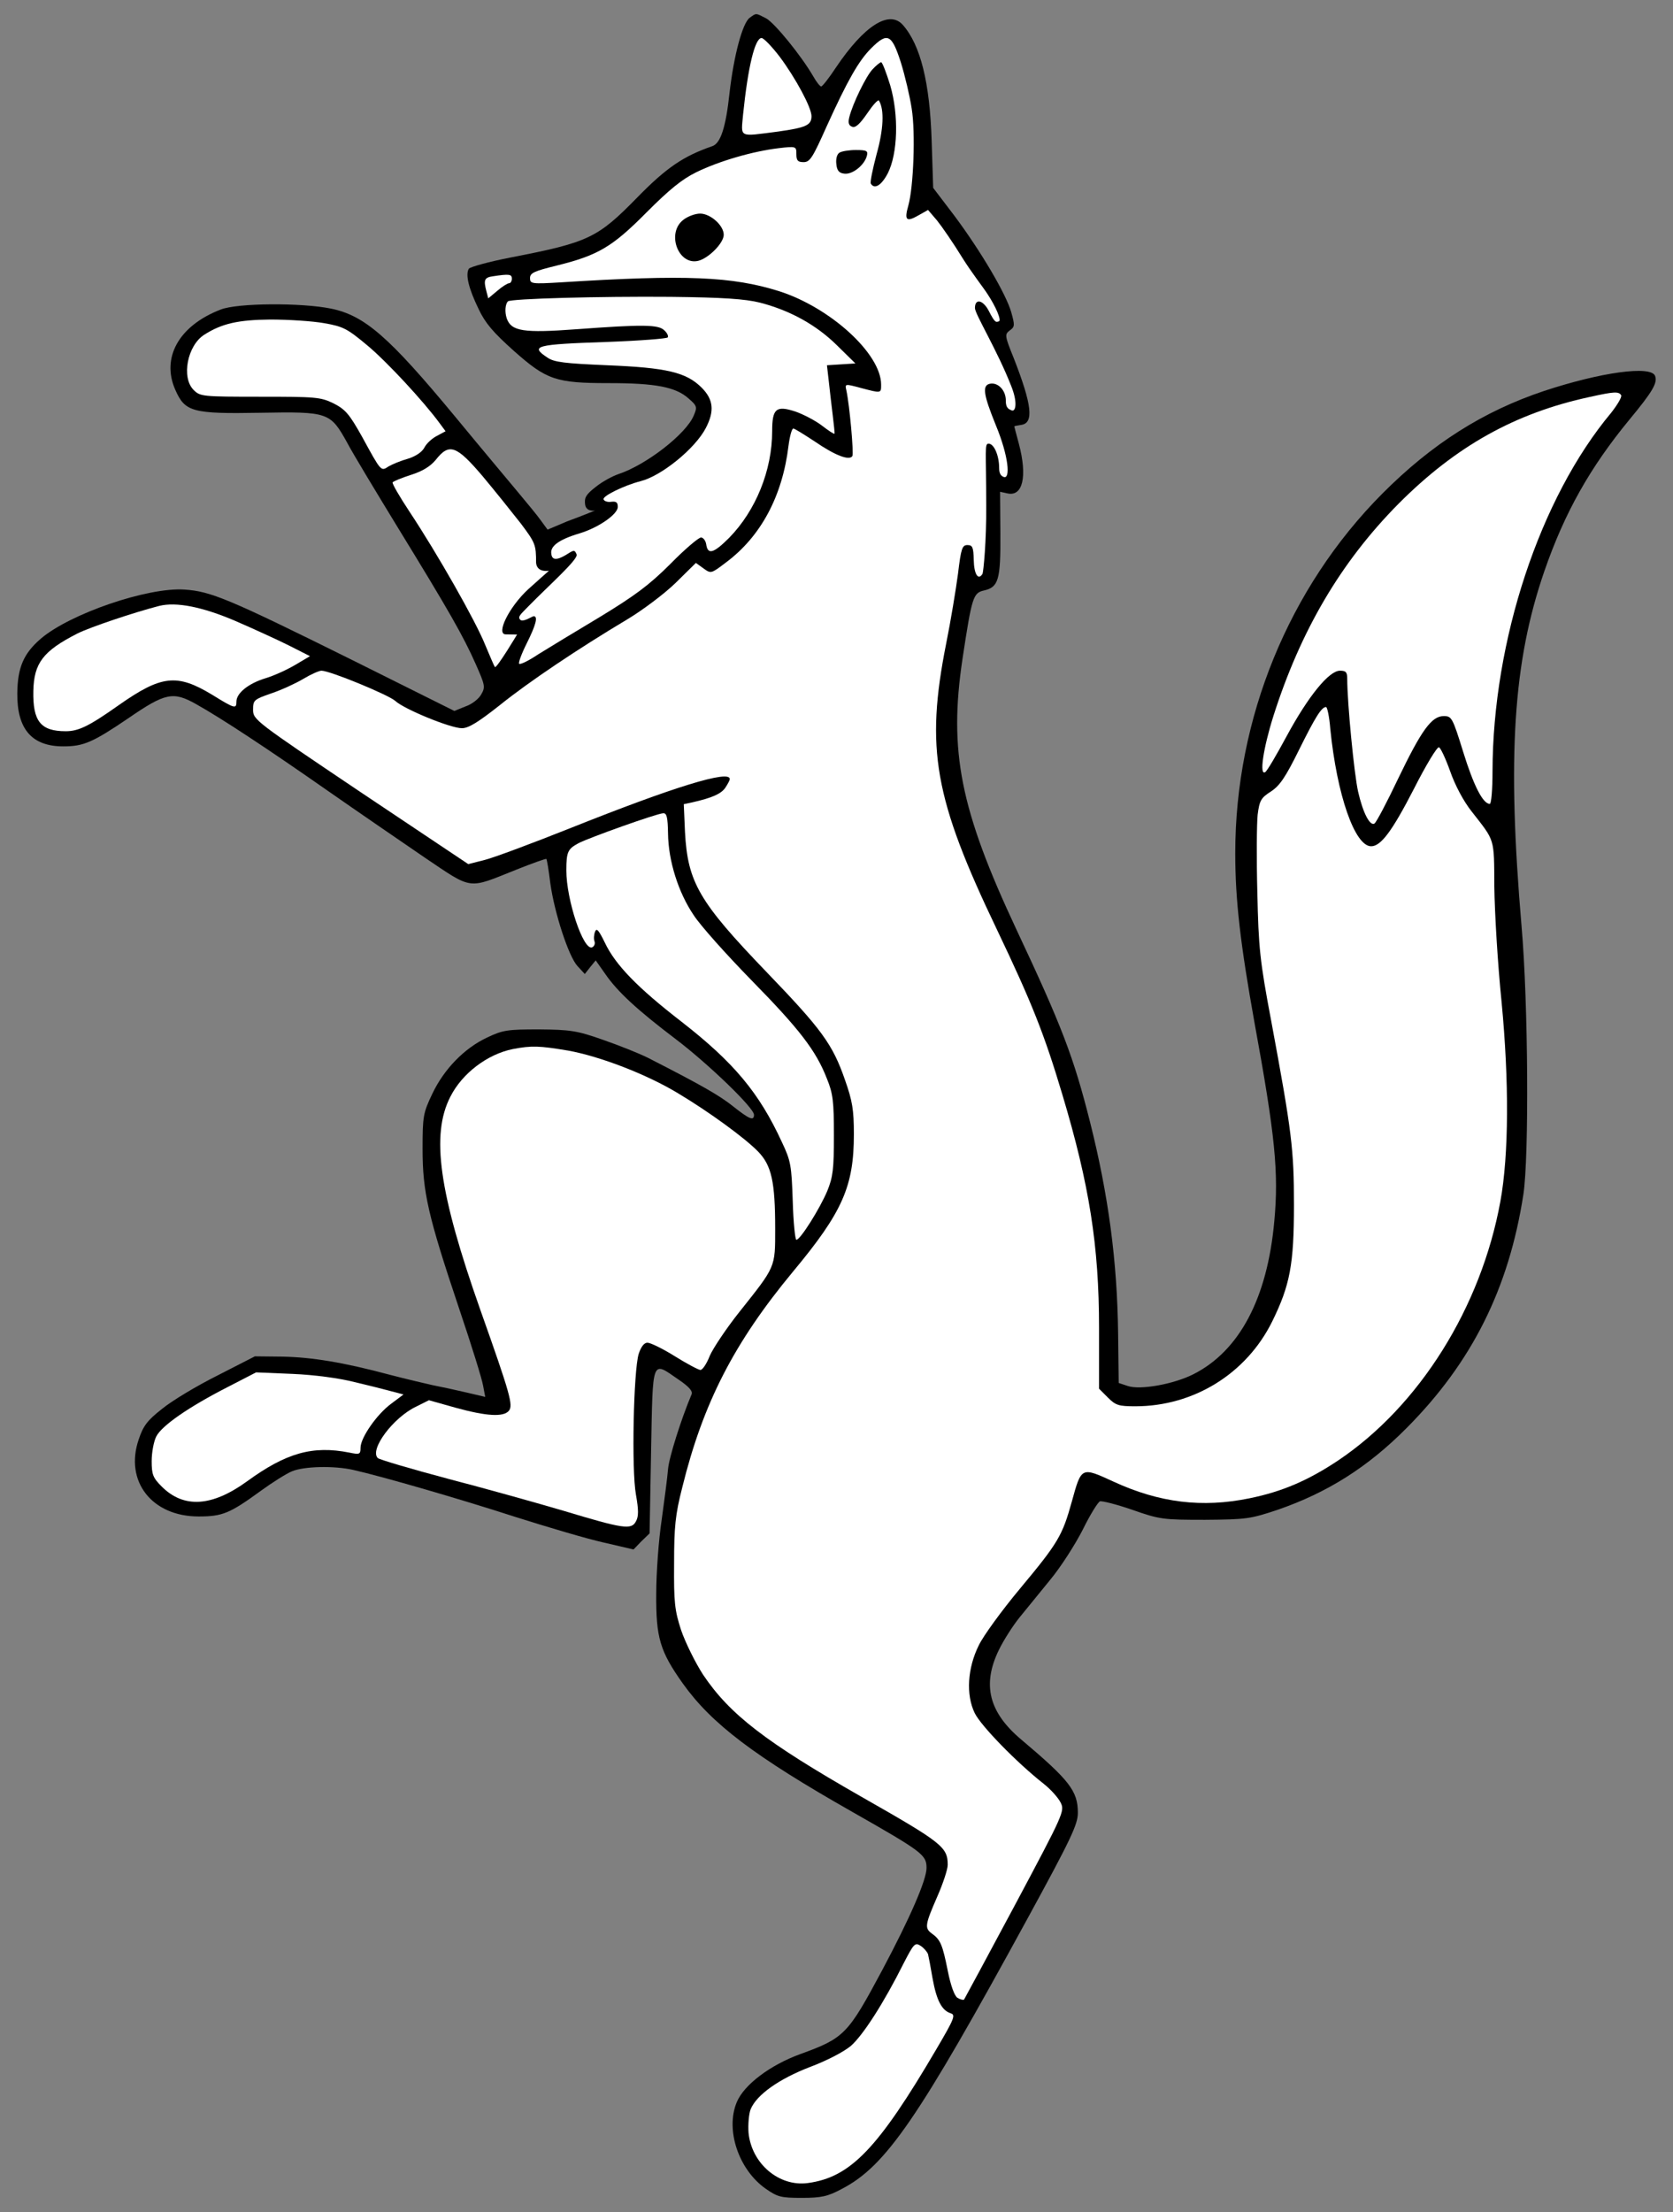 <?xml version="1.0" encoding="UTF-8" standalone="no"?>
<!DOCTYPE svg PUBLIC "-//W3C//DTD SVG 1.1//EN" "http://www.w3.org/Graphics/SVG/1.1/DTD/svg11.dtd">
<svg xmlns="http://www.w3.org/2000/svg" xmlns:xl="http://www.w3.org/1999/xlink" version="1.1" xmlns:dc="http://purl.org/dc/elements/1.1/" viewBox="49.5 63 265.5 351" width="265.5" height="351">
  <rect x="49.5" y="63" width="265.5" height="351" fill="#808080" stroke="none"/>
  <defs>
    <clipPath id="artboard_clip_path">
      <path d="M 49.5 63 L 315 63 L 315 360 L 278.238 414 L 49.5 414 Z"/>
    </clipPath>
  </defs>
  <g id="Fox_Rampant_(5)" stroke-opacity="1" fill="none" fill-opacity="1" stroke-dasharray="none" stroke="none">
    <title>Fox Rampant (5)</title>
    <g id="Fox_Rampant_(5)_Art" clip-path="url(#artboard_clip_path)">
      <title>Art</title>
      <g id="Group_53">
        <g id="Graphic_72">
          <path d="M 168.484 65.815 C 167.332 66.631 165.939 71.867 165.266 77.823 C 164.69 83.155 163.873 85.701 162.576 86.181 C 157.965 87.766 155.275 89.591 150.664 94.299 C 144.324 100.783 142.931 101.456 130.538 103.857 C 127.08 104.53 124.15 105.346 123.91 105.634 C 123.333 106.547 123.862 108.757 125.447 112.023 C 126.503 114.28 127.8 115.769 131.019 118.651 C 136.254 123.311 137.743 123.791 146.149 123.791 C 153.546 123.791 156.716 124.415 158.734 126.193 C 160.127 127.393 160.175 127.586 159.598 128.931 C 158.397 131.861 152.009 136.808 147.59 138.249 C 146.629 138.585 145.044 139.45 144.036 140.266 C 142.498 141.467 142.21 141.948 142.354 143.052 C 142.546 144.301 143.931 144 143.931 144 C 143.931 144 142.489 144.623 139.472 145.742 L 136.398 147.039 L 135.341 145.598 C 134.813 144.83 133.132 142.812 131.691 141.083 C 130.25 139.354 125.735 133.974 121.7 129.075 C 111.229 116.442 107.386 113.08 102.055 111.975 C 97.395 111.014 87.164 111.062 84.522 112.119 C 77.894 114.665 75.06 119.756 77.317 124.848 C 78.854 128.354 80.007 128.69 90.767 128.498 C 101.622 128.306 101.91 128.402 104.6 133.254 C 105.561 135.079 109.259 141.179 112.718 146.847 C 120.643 159.768 123.045 163.947 125.014 168.414 C 126.455 171.68 126.551 172.016 125.879 173.169 C 125.495 173.89 124.39 174.754 123.381 175.09 L 121.604 175.811 L 105.417 167.741 C 85.579 157.895 82.937 156.838 78.758 156.55 C 72.898 156.165 60.602 160.392 55.991 164.331 C 53.253 166.685 52.292 168.894 52.244 173.025 C 52.196 178.693 54.55 181.431 59.545 181.431 C 62.763 181.431 64.204 180.806 69.872 176.964 C 75.732 172.929 76.981 172.689 80.584 174.706 C 84.618 176.964 91.919 181.767 101.67 188.588 C 106.426 191.902 113.294 196.609 116.945 199.107 C 124.582 204.247 123.669 204.102 131.355 201.028 C 133.997 199.972 136.158 199.203 136.206 199.299 C 136.302 199.395 136.59 201.124 136.831 203.142 C 137.503 207.945 139.761 214.814 141.154 216.303 L 142.306 217.552 L 143.171 216.447 L 144.036 215.39 L 145.525 217.504 C 147.494 220.386 150.712 223.316 156.668 227.831 C 161.808 231.722 169.157 238.782 169.157 239.887 C 169.157 240.896 168.436 240.608 165.891 238.59 C 163.729 236.861 161.087 235.324 152.345 230.857 C 150.904 230.136 147.638 228.84 145.14 227.975 C 141.057 226.534 140.001 226.39 135.053 226.342 C 130.058 226.342 129.289 226.438 126.792 227.639 C 123.189 229.32 119.971 232.634 118.098 236.573 C 116.657 239.599 116.561 240.127 116.561 245.315 C 116.561 252.136 117.425 255.93 122.325 270.532 C 124.294 276.344 126.023 281.916 126.167 282.877 L 126.503 284.654 L 123.429 283.934 C 121.796 283.549 119.346 283.021 118.098 282.781 C 116.801 282.493 113.775 281.772 111.373 281.148 C 104.024 279.178 99.028 278.362 94.369 278.266 L 89.95 278.218 L 84.042 281.244 C 80.776 282.877 76.837 285.231 75.252 286.527 C 72.85 288.401 72.226 289.265 71.505 291.427 C 69.248 298.055 73.619 303.627 81.016 303.627 C 84.811 303.627 85.963 303.147 90.911 299.544 C 92.688 298.248 94.898 296.855 95.81 296.47 C 97.732 295.654 102.535 295.558 105.513 296.23 C 110.22 297.287 122.613 300.889 131.211 303.675 C 136.35 305.308 142.691 307.182 145.284 307.758 L 150.04 308.863 L 151.289 307.566 L 152.585 306.317 L 152.826 293.204 C 153.114 278.314 152.874 278.938 157.197 281.916 C 158.83 283.021 159.454 283.742 159.262 284.222 C 157.581 288.209 155.66 294.309 155.515 296.134 C 155.419 297.383 154.939 300.985 154.507 304.156 C 154.026 307.326 153.642 312.61 153.642 315.924 C 153.594 322.841 154.219 325.002 157.869 330.142 C 162.432 336.53 169.205 341.67 184.768 350.508 C 195.911 356.848 196.536 357.328 196.536 359.394 C 196.536 361.315 193.942 367.271 189.523 375.581 C 184.047 385.812 183.519 386.388 176.506 388.934 C 171.751 390.663 167.572 393.786 166.419 396.572 C 164.594 400.943 166.707 407.283 171.03 410.309 C 172.903 411.606 173.432 411.75 176.746 411.75 C 179.868 411.75 180.877 411.51 183.038 410.357 C 190.099 406.707 195.191 399.261 212.675 367.223 C 219.496 354.735 220.552 352.477 220.552 350.652 C 220.552 347.193 219.256 345.512 211.57 339.028 C 206.431 334.705 205.326 330.334 208.016 324.81 C 208.784 323.225 210.273 320.919 211.282 319.67 C 212.291 318.421 214.452 315.78 216.133 313.714 C 217.815 311.697 220.12 308.094 221.321 305.741 C 222.474 303.387 223.723 301.37 224.059 301.226 C 224.395 301.13 226.701 301.706 229.198 302.571 C 233.569 304.108 234.098 304.156 240.726 304.156 C 247.307 304.108 247.931 304.012 252.254 302.571 C 260.18 299.833 266.568 295.798 272.716 289.602 C 283.092 279.178 288.952 267.458 291.257 252.52 C 292.17 246.516 292.026 222.115 290.969 210.011 C 288.663 183.064 289.624 168.03 294.572 153.668 C 297.79 144.349 301.825 137.192 308.069 129.603 C 311.767 125.136 312.584 123.743 312.152 122.638 C 311.479 120.957 303.554 122.062 294.524 125.04 C 284.917 128.258 276.751 133.398 268.826 141.371 C 254.032 156.261 245.53 177.012 245.53 198.387 C 245.53 205.832 246.346 212.797 248.604 225.381 C 251.87 243.202 252.446 249.062 251.726 256.795 C 250.621 268.995 246.202 277.353 238.901 281.052 C 235.779 282.637 230.447 283.597 228.478 282.925 L 227.037 282.445 L 226.941 274.567 C 226.797 263.087 225.404 252.616 222.474 240.992 C 219.88 230.713 218.007 225.814 210.802 210.491 C 201.867 191.422 200.042 182.199 202.252 167.501 C 203.741 157.702 203.933 157.078 205.662 156.694 C 207.968 156.165 208.304 155.013 208.256 147.663 L 208.208 141.035 L 209.313 141.275 C 211.81 141.899 212.579 138.633 211.186 133.398 C 210.802 131.957 210.465 130.708 210.465 130.66 C 210.465 130.612 210.946 130.516 211.57 130.42 C 213.588 130.131 213.299 127.297 210.369 119.804 C 208.928 116.25 208.928 116.058 209.745 115.433 C 210.561 114.857 210.561 114.617 209.985 112.551 C 209.169 109.669 205.182 102.897 200.955 97.229 L 197.593 92.81 L 197.352 85.364 C 197.064 76.094 195.575 70.138 192.789 66.968 C 190.628 64.518 186.641 67.064 182.174 73.692 C 181.069 75.374 180.012 76.718 179.82 76.718 C 179.628 76.718 179.052 75.998 178.571 75.133 C 176.65 71.819 172.423 66.631 171.078 65.911 C 169.397 65.046 169.541 65.046 168.484 65.815 Z" fill="black"/>
        </g>
        <g id="Graphic_71">
          <path d="M 130.73 107.22 C 130.73 107.604 130.538 107.94 130.298 107.94 C 130.058 107.94 129.193 108.468 128.425 109.141 L 126.984 110.342 L 126.696 109.237 C 126.215 107.412 126.359 107.027 127.752 106.835 C 130.298 106.451 130.73 106.499 130.73 107.22 Z" fill="#FFFFFF"/>
        </g>
        <g id="Graphic_70">
          <path d="M 306.772 125.712 C 306.916 126.001 306.196 127.201 305.187 128.498 C 293.851 142.044 286.406 164.667 286.358 185.37 C 286.358 188.252 286.166 190.557 285.926 190.557 C 284.821 190.557 283.332 187.579 281.699 182.295 C 280.017 176.868 279.873 176.627 278.625 176.627 C 276.703 176.627 275.118 178.789 271.372 186.57 C 269.594 190.317 267.913 193.487 267.625 193.679 C 266.904 194.112 265.8 191.998 265.031 188.636 C 264.407 185.898 263.302 174.562 263.302 170.719 C 263.302 169.663 263.11 169.423 262.149 169.423 C 260.42 169.423 257.154 173.409 253.695 179.798 C 252.062 182.824 250.573 185.37 250.285 185.514 C 249.324 186.138 249.949 181.815 251.582 176.627 C 255.905 163.034 262.293 152.179 271.42 142.956 C 280.546 133.782 289.96 128.546 301.728 126.001 C 305.619 125.136 306.388 125.088 306.772 125.712 Z" fill="#FFFFFF"/>
        </g>
        <g id="Group_67">
          <g id="Graphic_69">
            <path d="M 170.07 111.014 C 174.921 112.263 179.052 114.569 182.318 117.787 L 185.248 120.669 L 182.99 120.813 L 180.733 120.957 L 181.021 123.455 C 181.165 124.848 181.453 127.249 181.645 128.834 C 181.838 130.42 181.982 131.764 181.934 131.813 C 181.838 131.909 180.973 131.332 179.916 130.516 C 178.908 129.747 176.986 128.738 175.737 128.306 C 172.663 127.297 172.039 127.826 172.039 131.428 C 172.039 137.625 169.445 144.013 165.218 148.336 C 162.72 150.834 161.808 151.074 161.568 149.345 C 161.472 148.768 161.087 148.288 160.751 148.288 C 160.367 148.288 158.157 150.161 155.852 152.515 C 152.489 155.877 150.184 157.558 144.66 160.921 C 140.817 163.226 136.446 165.868 134.909 166.829 C 133.42 167.837 132.027 168.51 131.883 168.318 C 131.739 168.174 132.267 166.733 133.084 165.1 C 134.573 162.121 134.909 160.777 134.189 160.777 C 133.997 160.777 132.508 161.785 132.075 161.353 C 131.595 160.873 132.107 160.497 133.329 159.235 C 136.649 155.843 141.298 151.746 141.009 150.978 C 140.721 150.257 140.577 150.257 139.665 150.834 C 137.503 152.227 137.038 151.669 136.975 150.738 C 136.911 149.806 137.791 148.72 141.538 147.615 C 144.516 146.703 147.542 144.589 147.542 143.437 C 147.542 142.716 147.302 142.524 146.485 142.62 C 145.957 142.716 145.38 142.524 145.284 142.236 C 145.092 141.707 148.551 140.026 151.144 139.354 C 154.459 138.537 159.838 134.166 161.52 130.9 C 162.913 128.21 162.72 126.385 160.847 124.511 C 158.397 122.062 155.275 121.341 145.861 120.957 C 139.136 120.669 137.455 120.477 136.398 119.756 C 133.564 117.883 134.381 117.643 145.861 117.258 C 151.048 117.066 155.371 116.73 155.467 116.538 C 155.612 116.346 155.371 115.817 154.939 115.433 C 154.026 114.473 151.433 114.473 141.009 115.241 C 132.556 115.866 130.634 115.577 129.914 113.512 C 129.578 112.503 129.674 111.254 130.106 110.822 C 130.49 110.39 144.66 110.005 155.948 110.102 C 164.354 110.198 167.716 110.438 170.07 111.014 Z" fill="#FFFFFF"/>
          </g>
          <g id="Graphic_68">
            <path d="M 155.515 195.264 C 155.563 199.587 157.149 204.631 159.598 208.233 C 160.655 209.866 164.786 214.478 168.725 218.512 C 176.362 226.294 179.004 229.704 180.733 234.171 C 181.694 236.525 181.838 237.774 181.838 243.153 C 181.838 248.533 181.694 249.734 180.781 251.992 C 179.58 254.826 176.506 259.725 175.882 259.725 C 175.689 259.725 175.401 256.987 175.305 253.577 C 175.113 247.957 175.017 247.236 173.576 244.21 C 169.973 236.381 165.939 231.577 157.677 225.141 C 150.664 219.713 147.158 216.111 145.477 212.556 C 144.516 210.587 144.18 210.203 143.939 210.827 C 143.747 211.307 143.699 211.98 143.843 212.364 C 143.987 212.748 143.795 213.181 143.459 213.325 C 142.066 213.853 139.376 205.784 139.376 201.124 C 139.376 198.146 139.616 197.714 141.298 196.801 C 142.931 195.937 153.834 192.046 154.747 192.046 C 155.323 191.998 155.467 192.719 155.515 195.264 Z" fill="#FFFFFF"/>
          </g>
        </g>
        <g id="Group_62">
          <g id="Graphic_66">
            <path d="M 173.24 72.011 C 175.785 75.422 178.283 80.081 178.283 81.426 C 178.283 82.867 177.419 83.251 173 83.875 C 166.611 84.692 167.091 84.932 167.428 81.138 C 168.196 73.644 169.301 69.033 170.358 69.033 C 170.694 69.033 171.991 70.378 173.24 72.011 Z" fill="#FFFFFF"/>
          </g>
          <g id="Graphic_65">
            <path d="M 192.453 72.876 C 193.125 75.037 193.894 78.304 194.182 80.225 C 194.807 84.068 194.47 92.665 193.654 95.596 C 192.981 97.949 193.318 98.285 195.239 97.181 L 196.776 96.316 L 198.217 97.997 C 198.986 98.958 200.811 101.6 202.252 103.953 C 203.693 106.259 205.598 108.691 206.19 109.621 C 207.546 111.657 208.476 113.866 208.016 113.992 C 207.556 114.118 207.439 114.328 206.431 112.359 C 205.518 110.582 204.221 110.294 204.221 111.879 C 204.221 112.839 207.739 118.53 209.985 124.271 C 211.034 126.89 210.685 128.401 210.033 128.114 C 209.616 127.93 209.12 127.778 209.12 126.625 C 209.169 124.992 207.92 123.647 206.623 123.887 C 205.326 124.127 205.566 125.616 207.535 130.468 C 209.601 135.463 209.871 139.099 208.784 138.681 C 208.382 138.527 208.064 138.201 208.064 137.288 C 208.064 135.271 207.247 133.398 206.383 133.398 C 205.71 133.398 206.011 134.414 206.011 143.252 C 206.059 148.776 205.566 153.764 205.422 154.052 C 204.749 155.157 204.077 154.148 204.029 151.842 C 203.981 149.825 203.837 149.489 203.02 149.489 C 202.204 149.489 202.012 150.017 201.531 154.052 C 201.195 156.55 200.378 161.545 199.658 165.1 C 196.344 181.815 197.737 189.693 207.728 210.539 C 213.251 222.115 215.221 227.062 218.103 236.717 C 222.378 250.983 223.915 260.686 223.915 273.703 L 223.915 283.357 L 225.308 284.75 C 226.557 285.999 227.037 286.143 229.679 286.143 C 238.949 286.143 247.307 280.956 251.39 272.694 C 254.224 266.93 254.848 263.616 254.848 254.201 C 254.848 245.363 254.512 242.625 251.246 225.045 C 249.42 215.39 249.228 213.373 249.036 204.583 C 248.892 199.251 248.94 193.727 249.084 192.286 C 249.372 190.029 249.612 189.596 251.198 188.588 C 252.591 187.675 253.503 186.33 255.617 182.055 C 258.21 176.82 259.219 175.186 259.94 175.186 C 260.132 175.186 260.468 176.772 260.612 178.645 C 261.669 189.164 264.503 197.282 267.097 197.282 C 268.634 197.282 270.411 194.928 273.917 188.107 C 275.791 184.409 277.568 181.479 277.856 181.575 C 278.096 181.623 278.913 183.352 279.633 185.37 C 280.402 187.579 281.747 190.125 283.044 191.758 C 286.79 196.561 286.598 195.841 286.646 203.718 C 286.694 207.705 287.174 215.919 287.799 222.019 C 289 234.556 288.952 246.276 287.607 253.625 C 284.533 270.484 274.734 286.095 261.861 294.741 C 257.106 297.911 252.975 299.689 247.787 300.745 C 240.294 302.282 233.521 301.466 226.22 298.103 C 221.081 295.75 221.129 295.702 219.592 301.274 C 218.103 306.653 217.43 307.806 211.426 315.011 C 208.496 318.518 205.566 322.552 204.846 324.041 C 203.02 327.692 202.78 331.919 204.173 334.801 C 205.134 336.818 210.85 342.678 215.125 346.041 C 216.229 346.905 217.43 348.25 217.815 349.019 C 218.487 350.364 218.343 350.7 210.61 365.206 C 206.238 373.371 202.588 380.144 202.492 380.288 C 202.348 380.384 201.916 380.288 201.435 380 C 200.955 379.664 200.378 378.079 199.898 375.677 C 199.082 371.594 198.745 370.778 197.4 369.817 C 196.2 368.952 196.296 368.424 198.217 364.005 C 199.13 361.94 199.898 359.634 199.898 358.913 C 199.898 356.08 199.034 355.407 186.209 348.106 C 170.982 339.412 165.314 335.041 161.087 328.749 C 159.838 326.827 158.253 323.609 157.581 321.64 C 156.572 318.518 156.428 317.269 156.476 311.12 C 156.476 305.26 156.668 303.339 157.773 299.016 C 161.087 285.567 166.035 276.008 175.353 264.768 C 183.231 255.306 185.008 251.223 185.008 242.961 C 185.008 239.119 184.768 237.678 183.615 234.411 C 181.645 228.696 179.916 226.342 171.078 217.168 C 160.415 206.072 158.638 202.998 158.205 195.024 L 158.013 190.605 L 159.358 190.317 C 162.528 189.596 163.921 188.972 164.594 188.011 C 164.978 187.435 165.314 186.811 165.314 186.618 C 165.314 185.129 156.62 187.771 139.905 194.448 C 133.997 196.801 127.944 199.059 126.455 199.443 L 123.814 200.116 L 106.714 188.684 C 89.998 177.444 89.662 177.204 89.662 175.619 C 89.662 174.082 89.806 173.986 92.544 173.025 C 94.129 172.497 96.435 171.44 97.635 170.719 C 98.836 169.999 100.133 169.423 100.517 169.423 C 101.862 169.423 111.181 173.265 112.238 174.226 C 113.63 175.523 120.98 178.549 122.805 178.549 C 123.862 178.549 125.399 177.588 128.809 174.898 C 133.468 171.152 141.202 165.964 149.079 161.257 C 151.481 159.816 154.939 157.222 156.716 155.493 L 159.935 152.323 L 161.135 153.187 C 162.336 154.052 162.336 154.052 164.738 152.227 C 170.262 148.096 173.672 141.707 174.633 133.734 C 174.825 132.245 175.161 130.996 175.401 130.996 C 175.593 130.996 177.13 131.957 178.812 133.061 C 182.03 135.271 184.287 136.136 184.768 135.367 C 185.008 134.935 184.335 127.345 183.807 124.896 C 183.567 123.887 183.615 123.887 186.113 124.56 C 189.379 125.424 189.331 125.424 189.331 124.031 C 189.331 119.132 181.261 111.783 173.096 109.189 C 165.698 106.883 158.397 106.547 138.608 107.796 C 133.852 108.084 133.612 108.036 133.612 107.123 C 133.612 106.307 134.285 106.019 137.791 105.154 C 144.42 103.521 146.677 102.176 152.105 96.7 C 155.708 93.098 157.677 91.465 160.031 90.312 C 163.681 88.535 169.013 86.998 173.048 86.517 C 175.882 86.181 175.882 86.229 175.882 87.478 C 175.882 88.487 176.122 88.727 177.034 88.727 C 178.043 88.727 178.475 88.006 180.685 83.059 C 183.999 75.758 185.776 72.636 187.746 70.666 C 190.34 68.072 191.012 68.409 192.453 72.876 Z" fill="#FFFFFF"/>
          </g>
          <g id="Graphic_64">
            <path d="M 126.071 138.537 C 128.04 140.891 130.73 144.253 132.123 146.03 C 134.477 149.153 134.573 149.441 134.573 152.323 C 134.746 153.94 136.618 153.562 136.618 153.562 C 136.618 153.562 134.429 155.493 133.324 156.502 C 130.298 159.288 128.137 163.659 129.77 163.659 C 130.058 163.659 131.556 163.688 131.556 163.688 C 131.556 163.688 128.329 169.086 128.04 168.846 C 127.944 168.75 127.272 167.165 126.503 165.34 C 125.014 161.593 118.866 150.786 114.495 144.205 C 112.91 141.803 111.709 139.738 111.805 139.546 C 111.949 139.354 113.246 138.825 114.735 138.345 C 116.561 137.769 117.809 137 118.674 135.943 C 120.787 133.254 121.94 133.686 126.071 138.537 Z" fill="#FFFFFF"/>
          </g>
          <g id="Graphic_63">
            <path d="M 139.665 229.704 C 144.708 230.617 152.105 233.451 157.101 236.477 C 162 239.407 167.668 243.538 169.781 245.699 C 171.943 247.909 172.519 250.503 172.519 257.996 C 172.519 264.192 172.615 263.904 166.851 271.157 C 164.786 273.751 162.672 276.921 162.144 278.122 C 161.664 279.37 160.991 280.379 160.655 280.379 C 160.367 280.379 158.542 279.419 156.62 278.218 C 154.699 277.017 152.73 276.056 152.249 276.056 C 151.721 276.056 151.24 276.681 150.856 277.833 C 150.04 280.523 149.703 296.278 150.424 300.169 C 150.856 302.619 150.856 303.627 150.424 304.396 C 149.703 305.789 148.455 305.597 138.896 302.715 C 134.813 301.514 126.599 299.208 120.691 297.671 C 114.735 296.086 109.692 294.597 109.452 294.357 C 108.107 293.012 111.901 287.92 115.552 286.191 L 117.569 285.183 L 121.844 286.383 C 126.744 287.728 129.385 287.872 130.25 286.864 C 130.97 285.999 130.49 284.27 125.735 270.869 C 119.154 252.232 117.857 243.057 120.98 237.005 C 122.853 233.307 126.84 230.281 130.874 229.464 C 133.901 228.888 135.053 228.936 139.665 229.704 Z" fill="#FFFFFF"/>
          </g>
        </g>
        <g id="Group_57">
          <g id="Graphic_61">
            <path d="M 100.95 114.28 C 103.976 114.809 104.6 115.145 107.77 117.787 C 110.893 120.381 116.753 126.721 119.25 130.131 L 120.211 131.428 L 118.866 132.149 C 118.098 132.533 117.185 133.35 116.849 134.022 C 116.464 134.743 115.456 135.415 114.207 135.799 C 113.15 136.087 111.757 136.664 111.181 137 C 109.932 137.817 110.028 137.913 106.954 132.293 C 104.936 128.69 104.312 127.97 102.439 127.009 C 100.373 126.001 99.605 125.952 90.767 125.952 C 81.64 125.952 81.256 125.904 80.247 124.896 C 78.23 122.926 79.239 117.787 81.929 116.106 C 84.715 114.328 87.308 113.752 92.4 113.704 C 95.234 113.704 99.076 113.944 100.95 114.28 Z" fill="#FFFFFF"/>
          </g>
          <g id="Graphic_60">
            <path d="M 86.78 161.497 C 89.662 162.746 93.553 164.523 95.378 165.436 L 98.692 167.117 L 96.339 168.51 C 95.042 169.278 92.928 170.239 91.631 170.623 C 88.941 171.44 87.02 172.977 87.02 174.322 C 87.02 175.523 86.78 175.475 83.129 173.217 C 77.558 169.855 75.108 170.143 68.335 174.898 C 63.58 178.261 61.947 179.029 59.929 179.029 C 55.943 179.029 54.694 177.444 54.79 172.641 C 54.886 168.222 56.327 166.3 61.803 163.514 C 63.82 162.506 70.833 160.152 74.772 159.143 C 77.462 158.471 81.592 159.288 86.78 161.497 Z" fill="#FFFFFF"/>
          </g>
          <g id="Graphic_59">
            <path d="M 105.753 282.301 C 108.011 282.829 110.652 283.501 111.709 283.79 L 113.534 284.27 L 111.613 285.711 C 109.308 287.392 106.714 291.139 106.714 292.724 C 106.714 293.78 106.57 293.829 104.936 293.492 C 99.124 292.339 94.898 293.54 88.701 298.055 C 83.129 302.09 78.662 302.378 75.156 298.872 C 73.763 297.479 73.571 296.951 73.571 294.837 C 73.571 293.444 73.907 291.715 74.291 290.947 C 75.156 289.217 79.479 286.239 85.579 283.117 L 90.142 280.763 L 95.906 281.004 C 99.365 281.148 103.303 281.676 105.753 282.301 Z" fill="#FFFFFF"/>
          </g>
          <g id="Graphic_58">
            <path d="M 196.776 373.083 C 196.872 373.468 197.208 375.197 197.496 376.926 C 198.121 380.384 198.937 381.969 200.33 382.45 C 201.195 382.69 201.003 383.218 198.121 388.118 C 188.85 403.921 184.479 408.484 177.707 409.396 C 173.144 410.021 168.773 406.322 168.292 401.423 C 168.196 400.126 168.34 398.397 168.629 397.676 C 169.589 395.371 173.144 392.873 177.995 391 C 180.685 389.991 183.375 388.598 184.528 387.637 C 186.449 385.956 189.763 380.817 192.933 374.476 C 194.518 371.402 194.711 371.21 195.575 371.738 C 196.103 372.075 196.632 372.699 196.776 373.083 Z" fill="#FFFFFF"/>
          </g>
        </g>
        <g id="Graphic_56">
          <path d="M 187.986 73.981 C 186.929 75.085 184.816 79.456 184.287 81.57 C 184.047 82.482 184.191 82.915 184.72 83.107 C 185.248 83.347 185.969 82.675 187.121 80.993 C 188.034 79.648 188.85 78.736 188.995 78.976 C 189.859 80.417 189.715 83.539 188.61 87.478 C 187.986 89.832 187.554 91.945 187.698 92.137 C 188.274 93.098 189.379 92.425 190.388 90.504 C 191.973 87.382 192.165 81.282 190.772 76.526 C 190.147 74.509 189.523 72.876 189.331 72.876 C 189.187 72.876 188.562 73.356 187.986 73.981 Z" fill="black"/>
        </g>
        <g id="Graphic_55">
          <path d="M 182.702 87.238 C 182.318 87.478 182.126 88.246 182.222 89.015 C 182.318 90.072 182.654 90.456 183.471 90.552 C 184.768 90.744 186.689 89.207 187.073 87.718 C 187.265 86.95 187.073 86.805 185.344 86.805 C 184.239 86.805 183.038 86.998 182.702 87.238 Z" fill="black"/>
        </g>
        <g id="Graphic_54">
          <path d="M 157.917 97.901 C 155.227 100.015 157.149 105.154 160.319 104.386 C 162 103.953 164.354 101.552 164.354 100.255 C 164.354 98.766 162.24 96.892 160.607 96.892 C 159.838 96.892 158.638 97.325 157.917 97.901 Z" fill="black"/>
        </g>
      </g>
    </g>
  </g>
</svg>
